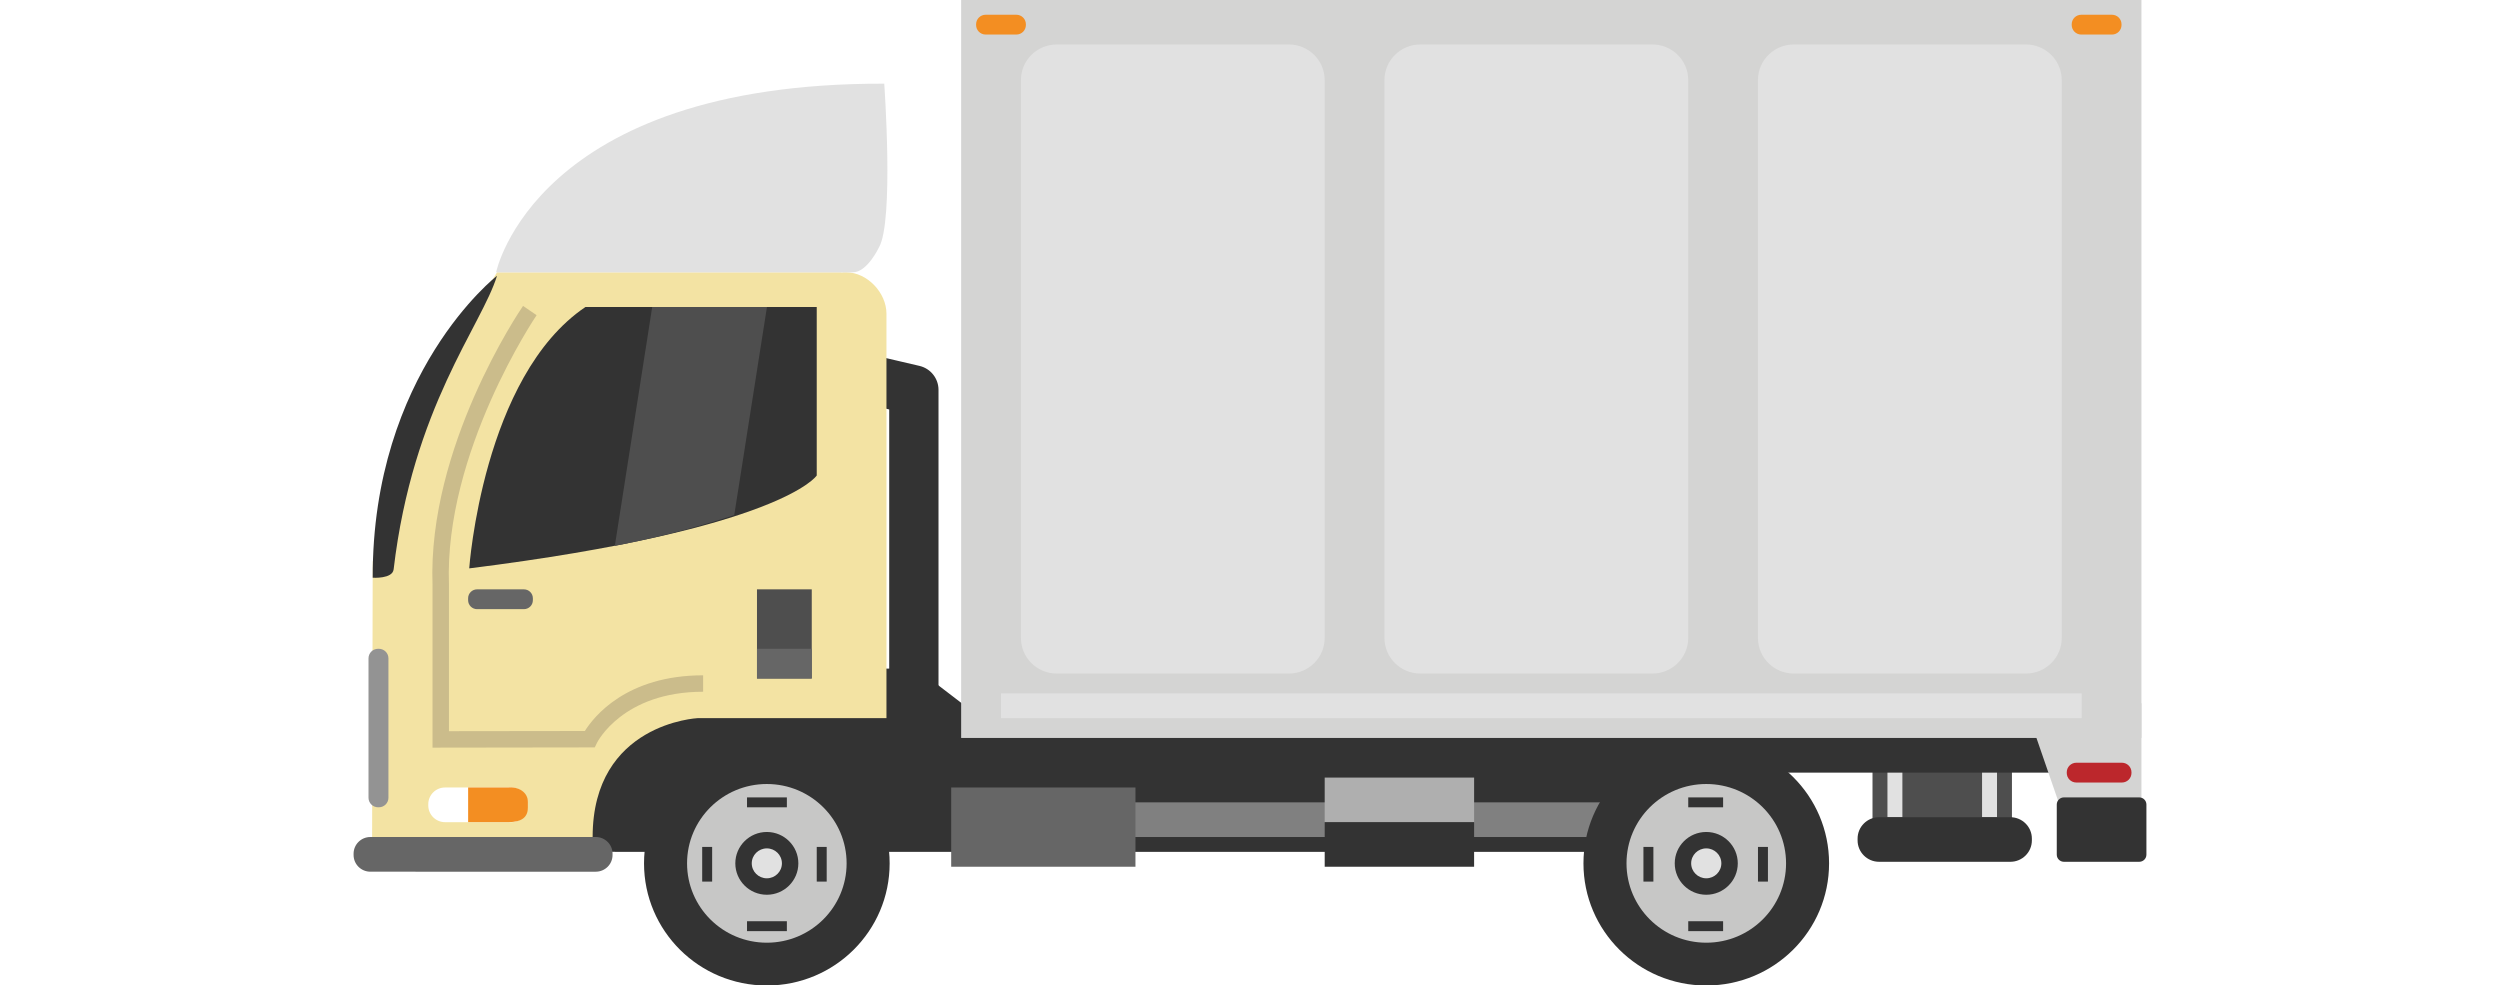 <?xml version="1.0" encoding="utf-8"?>
<!-- Generator: Adobe Illustrator 17.0.0, SVG Export Plug-In . SVG Version: 6.00 Build 0)  -->
<!DOCTYPE svg PUBLIC "-//W3C//DTD SVG 1.1//EN" "http://www.w3.org/Graphics/SVG/1.1/DTD/svg11.dtd">
<svg version="1.1" id="Layer_1" xmlns="http://www.w3.org/2000/svg" xmlns:xlink="http://www.w3.org/1999/xlink" x="0px" y="0px"
	 width="152.148px" height="59.97px" viewBox="0 0 152.148 59.97" enable-background="new 0 0 152.148 59.97" xml:space="preserve">
<g>
	<g>
		<g>
			<rect x="113.959" y="46.419" fill="#4E4E4E" width="8.486" height="4.221"/>
		</g>
		<g>
			<rect x="114.869" y="46.419" fill="#E1E1E1" width="0.909" height="3.316"/>
		</g>
		<g>
			<rect x="120.627" y="46.419" fill="#E1E1E1" width="0.909" height="3.316"/>
		</g>
		<g>
			<path fill="#333333" d="M123.658,51.146c0,0.719-0.586,1.302-1.309,1.302h-7.989c-0.723,0-1.309-0.583-1.309-1.302v-0.109
				c0-0.719,0.586-1.302,1.309-1.302h7.989c0.723,0,1.309,0.583,1.309,1.302V51.146z"/>
		</g>
	</g>
	<g>
		<rect x="98.805" y="44.61" fill="#333333" width="26.368" height="2.412"/>
	</g>
	<g>
		<path fill="#333333" d="M55.616,44c-0.829,0-1.5-0.672-1.5-1.5V24.919l-2.333-0.546c-0.807-0.188-1.308-0.995-1.119-1.802
			c0.189-0.807,1-1.307,1.802-1.119l3.492,0.816c0.679,0.159,1.159,0.764,1.159,1.46V42.5C57.116,43.328,56.444,44,55.616,44z"/>
	</g>
	<g>
		<path fill="#333333" d="M103.958,51.845h-66.29c-4.098,0-6.983-1.501-6.983-5.577l0,0c0-4.076,2.885-5.577,6.983-5.577h18.112
			l2.813,2.155c1.189,0,45.366-0.039,45.366-0.039V51.845z"/>
	</g>
	<g>
		<path fill="#F3E3A3" d="M51.497,16.573h-0.164c-0.043,0-0.083,0.01-0.126,0.013l-0.011-0.013H30.248l-3.901,6.454l-3.664,11.144
			l-0.037,16.769h13.421c0-6.934,6.401-7.235,6.401-7.235h11.481V23.159v-3.337v-0.733C53.949,17.816,52.777,16.573,51.497,16.573z"
			/>
	</g>
	<g>
		<path fill="#333333" d="M49.706,18.684v10.254c0,0-2.091,3.266-21.149,5.653c0,0,0.818-11.687,7.073-15.908H49.706z"/>
	</g>
	<g>
		<rect x="46.069" y="35.867" fill="#4E4E4E" width="3.334" height="5.426"/>
	</g>
	<g>
		<rect x="46.069" y="39.485" fill="#666666" width="3.334" height="1.809"/>
	</g>
	<g>
		<path fill="#FFFFFF" d="M32.127,49.021c0,0.561-0.457,1.016-1.021,1.016h-4.02c-0.564,0-1.021-0.455-1.021-1.016v-0.079
			c0-0.561,0.457-1.016,1.021-1.016h4.02c0.564,0,1.021,0.455,1.021,1.016V49.021z"/>
	</g>
	<g>
		<path fill="#F38E22" d="M32.127,49.142c0,0.589-0.366,0.894-1.206,0.894H28.49v-2.11h2.431c0.638-0.063,1.206,0.29,1.206,0.879
			V49.142z"/>
	</g>
	<g>
		<path fill="#333333" d="M30.248,16.783c0,0-7.601,5.897-7.565,18.377c0,0,1.204,0.081,1.273-0.507
			C25.119,24.76,29.32,19.822,30.248,16.783z"/>
	</g>
	<g>
		<path fill="#939393" d="M23.64,48.551c0,0.321-0.261,0.58-0.584,0.58h-0.045c-0.322,0-0.584-0.26-0.584-0.58v-8.486
			c0-0.321,0.261-0.58,0.584-0.58h0.045c0.322,0,0.584,0.26,0.584,0.58V48.551z"/>
	</g>
	<g>
		<path fill="#666666" d="M37.279,52.035c0,0.561-0.457,1.016-1.021,1.016H22.54c-0.564,0-1.021-0.455-1.021-1.016v-0.079
			c0-0.561,0.457-1.016,1.021-1.016h13.718c0.564,0,1.021,0.455,1.021,1.016V52.035z"/>
	</g>
	<g>
		<path fill="#E1E1E1" d="M30.193,16.573c0,0,2.346-11.535,23.622-11.481c0,0,0.6,8.4-0.327,9.973c0,0-0.709,1.508-1.582,1.508
			C51.033,16.573,30.193,16.573,30.193,16.573z"/>
	</g>
	<g>
		<g>
			<ellipse fill="#333333" cx="46.669" cy="52.543" rx="7.474" ry="7.434"/>
		</g>
		<g>
			<g>
				<ellipse fill="#C7C7C6" cx="46.669" cy="52.543" rx="4.855" ry="4.829"/>
			</g>
			<g>
				<ellipse fill="#E1E1E1" cx="46.669" cy="52.543" rx="1.418" ry="1.411"/>
				<path fill="#333333" d="M46.669,54.454c-1.058,0-1.918-0.857-1.918-1.911s0.861-1.91,1.918-1.91s1.918,0.856,1.918,1.91
					S47.726,54.454,46.669,54.454z M46.669,51.632c-0.506,0-0.918,0.408-0.918,0.91s0.412,0.911,0.918,0.911
					s0.918-0.409,0.918-0.911S47.175,51.632,46.669,51.632z"/>
			</g>
			<g>
				<rect x="45.463" y="48.529" fill="#333333" width="2.425" height="0.603"/>
			</g>
			<g>
				<rect x="45.463" y="56.065" fill="#333333" width="2.425" height="0.603"/>
			</g>
			<g>
				<rect x="49.706" y="51.543" fill="#333333" width="0.606" height="2.11"/>
			</g>
			<g>
				<rect x="42.735" y="51.543" fill="#333333" width="0.606" height="2.11"/>
			</g>
		</g>
	</g>
	<g>
		<rect x="65.163" y="48.83" fill="#808080" width="33.036" height="2.11"/>
	</g>
	<g>
		<g>
			<ellipse fill="#333333" cx="103.842" cy="52.543" rx="7.474" ry="7.434"/>
		</g>
		<g>
			<g>
				<ellipse fill="#C7C7C6" cx="103.843" cy="52.543" rx="4.855" ry="4.829"/>
			</g>
			<g>
				<ellipse fill="#E1E1E1" cx="103.842" cy="52.543" rx="1.418" ry="1.411"/>
				<path fill="#333333" d="M103.842,54.454c-1.059,0-1.919-0.857-1.919-1.911s0.86-1.91,1.919-1.91c1.058,0,1.918,0.856,1.918,1.91
					S104.9,54.454,103.842,54.454z M103.842,51.632c-0.507,0-0.919,0.408-0.919,0.91s0.412,0.911,0.919,0.911
					c0.506,0,0.918-0.409,0.918-0.911S104.348,51.632,103.842,51.632z"/>
			</g>
			<g>
				<rect x="102.745" y="48.529" fill="#333333" width="2.122" height="0.603"/>
			</g>
			<g>
				<rect x="102.745" y="56.065" fill="#333333" width="2.122" height="0.603"/>
			</g>
			<g>
				<rect x="106.989" y="51.543" fill="#333333" width="0.606" height="2.11"/>
			</g>
			<g>
				<rect x="100.018" y="51.543" fill="#333333" width="0.606" height="2.11"/>
			</g>
		</g>
	</g>
	<g>
		<path fill="#CBBC8B" d="M26.323,45.501v-9.902c-0.305-8.374,5.271-16.634,5.509-16.981l0.826,0.564
			c-0.057,0.083-5.629,8.34-5.335,16.398l0,8.919l8.27-0.011c0.542-0.865,2.523-3.389,7.199-3.389v1
			c-4.903,0-6.444,3.075-6.459,3.106l-0.136,0.282L26.323,45.501z"/>
	</g>
	<g>
		<path fill="#666666" d="M32.43,36.53c0,0.3-0.244,0.543-0.546,0.543h-2.849c-0.301,0-0.546-0.243-0.546-0.543v-0.12
			c0-0.3,0.244-0.543,0.546-0.543h2.849c0.301,0,0.546,0.243,0.546,0.543V36.53z"/>
	</g>
	<g>
		<rect x="57.889" y="47.926" fill="#666666" width="11.214" height="4.823"/>
	</g>
	<g>
		<polygon fill="#D4D4D3" points="130.326,49.132 125.392,49.132 123.209,42.801 130.326,42.801 		"/>
	</g>
	<g>
		<g>
			<path fill="#4E4E4E" d="M39.693,18.684l-2.275,14.538c3.134-0.609,5.495-1.297,7.268-1.873l1.99-12.665H39.693z"/>
		</g>
	</g>
	<g>
		<g>
			<rect x="58.495" y="-0.007" fill="#D4D4D3" width="71.831" height="44.918"/>
		</g>
		<g>
			<g>
				<path fill="#E1E1E1" d="M80.62,38.822c0,1.199-0.977,2.17-2.182,2.17H64.314c-1.205,0-2.182-0.972-2.182-2.17V4.876
					c0-1.199,0.977-2.17,2.182-2.17h14.124c1.205,0,2.182,0.972,2.182,2.17V38.822z"/>
			</g>
			<g>
				<path fill="#E1E1E1" d="M102.745,38.822c0,1.199-0.977,2.17-2.183,2.17H86.44c-1.206,0-2.183-0.972-2.183-2.17V4.876
					c0-1.199,0.977-2.17,2.183-2.17h14.123c1.206,0,2.183,0.972,2.183,2.17V38.822z"/>
			</g>
			<g>
				<path fill="#E1E1E1" d="M125.477,38.822c0,1.199-0.977,2.17-2.182,2.17H109.17c-1.205,0-2.182-0.972-2.182-2.17V4.876
					c0-1.199,0.977-2.17,2.182-2.17h14.124c1.205,0,2.182,0.972,2.182,2.17V38.822z"/>
			</g>
		</g>
		<g>
			<rect x="60.92" y="42.198" fill="#E1E1E1" width="65.769" height="1.507"/>
		</g>
		<g>
			<path fill="#F38E22" d="M62.435,1.524c0,0.32-0.261,0.579-0.582,0.579h-1.866c-0.322,0-0.582-0.259-0.582-0.579V1.476
				c0-0.32,0.261-0.579,0.582-0.579h1.866c0.322,0,0.582,0.259,0.582,0.579V1.524z"/>
		</g>
		<g>
			<path fill="#F38E22" d="M129.114,1.524c0,0.32-0.26,0.579-0.582,0.579h-1.867c-0.321,0-0.582-0.259-0.582-0.579V1.476
				c0-0.32,0.26-0.579,0.582-0.579h1.867c0.321,0,0.582,0.259,0.582,0.579V1.524z"/>
		</g>
	</g>
	<g>
		<rect x="80.62" y="47.323" fill="#AFAFAF" width="9.093" height="2.713"/>
	</g>
	<g>
		<rect x="80.62" y="50.036" fill="#333333" width="9.093" height="2.713"/>
	</g>
	<g>
		<path fill="#BC272C" d="M129.72,47.044c0,0.32-0.261,0.58-0.583,0.58h-2.773c-0.322,0-0.583-0.26-0.583-0.58v-0.045
			c0-0.32,0.261-0.58,0.583-0.58h2.773c0.322,0,0.583,0.26,0.583,0.58V47.044z"/>
	</g>
	<g>
		<path fill="#333333" d="M130.629,52.014c0,0.24-0.195,0.434-0.437,0.434h-4.582c-0.241,0-0.437-0.194-0.437-0.434v-3.051
			c0-0.24,0.195-0.434,0.437-0.434h4.582c0.241,0,0.437,0.194,0.437,0.434V52.014z"/>
	</g>
</g>
</svg>
